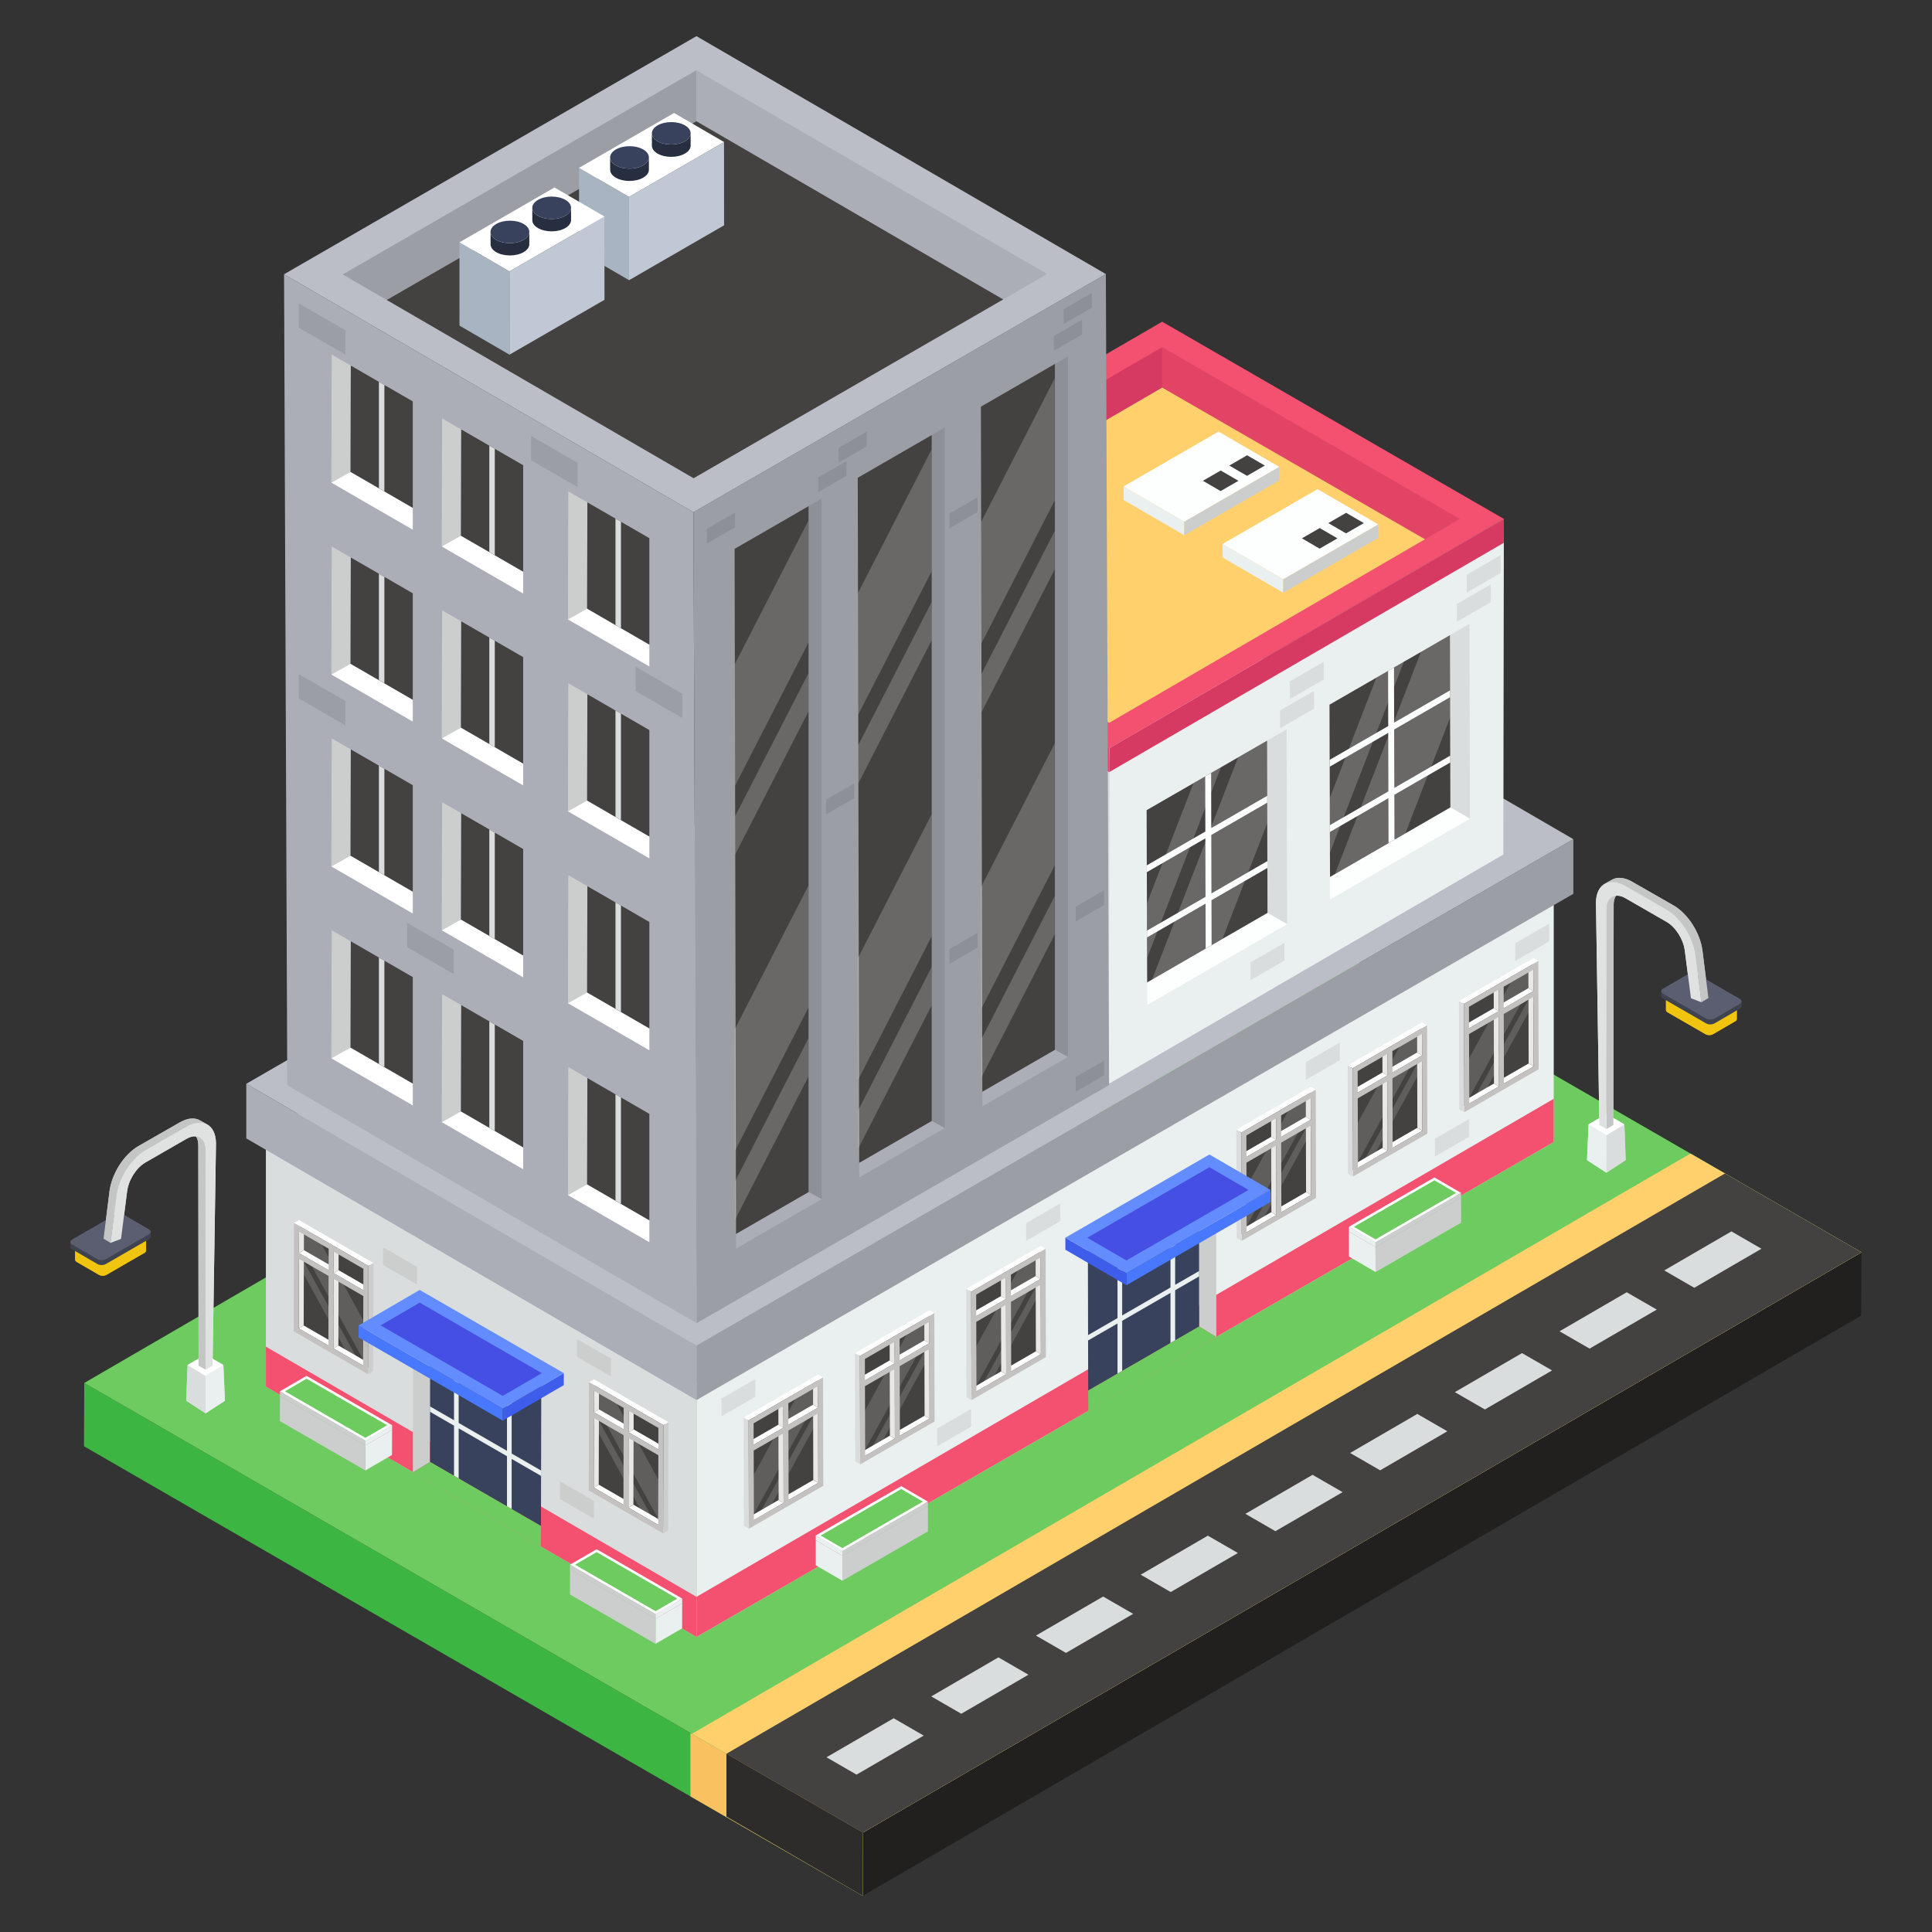 <svg xmlns="http://www.w3.org/2000/svg" id="office-building" viewBox="0 0 135 135"><rect x="0" y="0" width="135" height="135" fill="#333333" stroke="none"/><g><polygon fill="#21201f" points="130.074 87.505 130.055 91.927 60.282 132.474 60.301 128.052"></polygon><polygon fill="#3db542" points="60.301 128.052 60.282 132.474 5.869 101.058 5.887 96.636"></polygon><polygon fill="#f9c15f" points="48.245 121.091 48.245 125.524 60.282 132.474 60.301 128.052"></polygon><polygon fill="#6dcb60" points="130.074 87.505 60.301 128.052 5.887 96.636 75.66 56.089"></polygon><polygon fill="#ffd06c" points="130.074 87.505 60.301 128.052 48.35 121.152 118.123 80.605"></polygon><polygon fill="#434240" points="130.074 87.505 60.301 128.052 50.761 122.544 120.534 81.997"></polygon></g><polygon fill="#2d2c2b" points="60.301 128.051 60.282 132.474 50.76 126.936 50.76 122.543"></polygon><polygon fill="#d9dddd" points="108.451 95.76 103.757 98.488 101.658 97.276 106.352 94.548"></polygon><polygon fill="#d9dddd" points="101.134 100.012 96.44 102.74 94.341 101.528 99.035 98.8"></polygon><polygon fill="#d9dddd" points="115.767 91.509 111.073 94.236 108.974 93.025 113.668 90.297"></polygon><polygon fill="#d9dddd" points="123.083 87.257 118.389 89.985 116.29 88.773 120.984 86.045"></polygon><polygon fill="#d9dddd" points="93.815 104.265 89.121 106.993 87.022 105.781 91.716 103.054"></polygon><polygon fill="#d9dddd" points="86.499 108.517 81.805 111.245 79.706 110.033 84.4 107.305"></polygon><polygon fill="#d9dddd" points="79.18 112.77 74.486 115.498 72.387 114.287 77.081 111.559"></polygon><polygon fill="#d9dddd" points="71.864 117.022 67.17 119.75 65.071 118.538 69.765 115.81"></polygon><polygon fill="#d9dddd" points="64.545 121.276 59.851 124.003 57.752 122.792 62.446 120.064"></polygon><g><polygon fill="#d9dddd" points="48.672 96.53 48.672 114.383 18.702 96.961 18.579 96.889 18.579 79.037"></polygon><polygon fill="#eaefef" points="48.674 96.531 48.674 114.378 108.568 79.798 108.568 61.951"></polygon><polygon fill="#bbbec6" points="18.58 79.042 48.674 96.531 78.991 79.028 48.896 61.539"></polygon><polygon fill="#abaeb7" points="17.209 75.73 17.209 79.547 48.669 97.83 48.669 94.012"></polygon><polygon fill="#9b9ea5" points="48.669 94.012 48.669 97.83 109.939 62.456 109.939 58.638"></polygon><polygon fill="#bbbec6" points="17.209 75.73 48.669 94.012 109.939 58.638 78.479 40.356"></polygon><g><polygon fill="#eaefef" points="105.084 36.261 105.048 59.712 77.477 75.735 77.513 52.283"></polygon><polygon fill="#d63a63" points="105.084 36.261 105.08 37.929 77.477 53.97 77.513 52.283"></polygon><polygon fill="#d9dddd" points="77.513 52.283 77.477 75.735 53.599 61.949 53.635 38.497"></polygon><polygon fill="#e24466" points="77.513 52.283 77.508 53.952 53.63 40.166 53.635 38.497"></polygon><polygon fill="#f3516f" points="105.081 36.258 77.513 52.284 53.638 38.495 81.206 22.479"></polygon><polygon fill="#d63a63" points="56.708 38.491 59.149 39.901 81.21 27.085 81.21 24.257"></polygon><polygon fill="#e24466" points="81.21 24.257 81.21 27.085 99.57 37.682 102.011 36.263"></polygon><g><polygon fill="#ffd06c" points="99.57 37.682 81.21 27.085 59.149 39.901 77.51 50.506"></polygon></g></g><polygon fill="#abaeb7" points="19.848 19.164 20.073 75.833 48.68 92.457 48.455 35.789"></polygon><polygon fill="#9b9ea5" points="48.455 35.789 48.68 92.457 77.498 75.82 77.273 19.151"></polygon><polygon fill="#bbbec6" points="19.848 19.164 48.455 35.789 77.273 19.151 48.666 2.526"></polygon><polygon fill="#9b9ea5" points="48.657 4.909 48.657 8.468 27.022 20.961 23.949 19.177"></polygon><polygon fill="#abaeb7" points="73.172 19.149 70.1 20.923 48.657 8.468 48.657 4.909"></polygon><polygon fill="#434240" points="27.022 20.961 48.657 8.468 70.1 20.923 48.465 33.417"></polygon><polygon fill="#9b9ea5" points="20.88 21.198 20.875 22.896 24.132 24.776 24.136 23.078"></polygon><polygon fill="#9b9ea5" points="37.108 30.46 37.103 32.158 40.359 34.038 40.364 32.34"></polygon><polygon fill="#9b9ea5" points="44.421 46.59 44.416 48.288 47.673 50.168 47.677 48.47"></polygon><polygon fill="#9b9ea5" points="20.88 47.106 20.875 48.804 24.132 50.684 24.136 48.986"></polygon><polygon fill="#9b9ea5" points="28.448 64.482 28.444 66.18 31.7 68.06 31.705 66.362"></polygon><polygon fill="#8d9096" points="57.411 34.842 56.5 35.368 56.5 83.296 56.5 83.296 57.411 83.792"></polygon><polygon fill="#abaeb7" points="56.5 83.296 51.431 86.222 51.434 87.243 57.411 83.792 57.411 83.792"></polygon><g><polygon fill="#434240" points="56.5 35.368 51.331 38.353 51.431 86.222 56.5 83.296"></polygon></g><g><polygon fill="#8d9096" points="66.017 29.874 65.106 30.4 65.106 78.327 65.106 78.327 66.017 78.823"></polygon><polygon fill="#abaeb7" points="65.106 78.327 60.037 81.254 60.04 82.274 66.017 78.823 66.017 78.823"></polygon><g><polygon fill="#434240" points="65.106 30.4 59.936 33.384 60.037 81.254 65.106 78.327"></polygon></g><g><polygon fill="#8d9096" points="74.622 24.905 73.711 25.431 73.711 73.358 73.711 73.358 74.622 73.854"></polygon><polygon fill="#abaeb7" points="73.711 73.358 68.642 76.285 68.645 77.305 74.622 73.854 74.622 73.854"></polygon><g><polygon fill="#434240" points="73.711 25.431 73.711 73.358 68.642 76.285 68.588 50.629 68.583 47.96 68.579 45.831 68.561 37.334 68.542 28.416"></polygon></g></g></g><g><g opacity=".2"><polygon fill="#fff" points="73.702 37.105 73.702 39.784 68.579 49.775 68.573 47.106"></polygon><polygon fill="#fff" points="73.702 26.436 73.702 34.966 68.569 44.976 68.551 36.48"></polygon></g><g opacity=".2"><polygon fill="#fff" points="73.702 62.61 73.702 65.29 68.579 75.28 68.573 72.611"></polygon><polygon fill="#fff" points="73.702 51.941 73.702 60.472 68.569 70.482 68.551 61.985"></polygon></g></g><g><g opacity=".2"><polygon fill="#fff" points="65.096 42.073 65.096 44.753 59.973 54.743 59.968 52.075"></polygon><polygon fill="#fff" points="65.096 31.405 65.096 39.935 59.964 49.945 59.946 41.449"></polygon></g><g opacity=".2"><polygon fill="#fff" points="65.096 67.579 65.096 70.259 59.973 80.249 59.968 77.58"></polygon><polygon fill="#fff" points="65.096 56.91 65.096 65.441 59.964 75.451 59.946 66.954"></polygon></g></g><g><g opacity=".2"><polygon fill="#fff" points="56.491 47.042 56.491 49.722 51.368 59.712 51.362 57.043"></polygon><polygon fill="#fff" points="56.491 36.373 56.491 44.904 51.358 54.914 51.34 46.417"></polygon></g><g opacity=".2"><polygon fill="#fff" points="56.491 72.548 56.491 75.227 51.368 85.217 51.362 82.549"></polygon><polygon fill="#fff" points="56.491 61.879 56.491 70.409 51.358 80.419 51.34 71.923"></polygon></g></g><g><polygon fill="#cccece" points="41.024 42.528 41.044 35.104 39.709 34.334 39.685 43.283 39.685 43.283 41.024 42.528"></polygon><polygon fill="#fff" points="45.375 45.043 41.024 42.528 39.685 43.283 45.375 46.571"></polygon><polygon fill="#434240" points="45.374 37.605 45.374 45.043 43.39 43.896 43.352 43.874 43.046 43.698 43.008 43.676 41.024 42.529 41.044 35.104 43.008 36.238 43.046 36.26 43.352 36.436 43.39 36.458"></polygon><polygon fill="#d9dddd" points="43.39 36.458 43.39 43.896 43.352 43.874 43.046 43.698 43.008 43.676 43.008 36.238 43.046 36.26 43.352 36.436"></polygon><g><polygon fill="#cccece" points="32.207 37.431 32.227 30.007 30.892 29.236 30.868 38.185 30.868 38.185 32.207 37.431"></polygon><polygon fill="#fff" points="36.558 39.946 32.207 37.431 30.868 38.185 36.558 41.474"></polygon><g><polygon fill="#434240" points="36.557 32.508 36.557 39.946 34.573 38.799 34.535 38.777 34.229 38.601 34.191 38.579 32.207 37.432 32.227 30.006 34.191 31.141 34.229 31.163 34.535 31.339 34.573 31.361"></polygon></g><g><polygon fill="#d9dddd" points="34.573 31.361 34.573 38.799 34.535 38.777 34.229 38.601 34.191 38.579 34.191 31.141 34.229 31.163 34.535 31.339"></polygon></g></g><g><polygon fill="#cccece" points="24.492 32.971 24.512 25.547 23.177 24.776 23.153 33.725 23.153 33.725 24.492 32.971"></polygon><polygon fill="#fff" points="28.843 35.486 24.492 32.971 23.153 33.725 28.843 37.014"></polygon><g><polygon fill="#434240" points="28.843 28.048 28.843 35.486 26.859 34.339 26.82 34.317 26.514 34.141 26.476 34.119 24.492 32.972 24.513 25.546 26.476 26.681 26.514 26.703 26.82 26.879 26.859 26.901"></polygon></g><g><polygon fill="#d9dddd" points="26.859 26.901 26.859 34.339 26.82 34.317 26.514 34.141 26.476 34.119 26.476 26.681 26.514 26.703 26.82 26.879"></polygon></g></g><g><polygon fill="#cccece" points="41.024 55.937 41.044 48.513 39.709 47.743 39.685 56.692 39.685 56.692 41.024 55.937"></polygon><polygon fill="#fff" points="45.375 58.452 41.024 55.937 39.685 56.692 45.375 59.981"></polygon><polygon fill="#434240" points="45.374 51.014 45.374 58.452 43.39 57.305 43.352 57.283 43.046 57.107 43.008 57.085 41.024 55.938 41.044 48.513 43.008 49.647 43.046 49.669 43.352 49.845 43.39 49.867"></polygon><g><polygon fill="#d9dddd" points="43.39 49.867 43.39 57.305 43.352 57.283 43.046 57.107 43.008 57.085 43.008 49.647 43.046 49.669 43.352 49.845"></polygon></g><g><polygon fill="#cccece" points="32.207 50.84 32.227 43.416 30.892 42.646 30.868 51.595 30.868 51.595 32.207 50.84"></polygon><polygon fill="#fff" points="36.558 53.355 32.207 50.84 30.868 51.595 36.558 54.883"></polygon><g><polygon fill="#434240" points="36.557 45.917 36.557 53.355 34.573 52.208 34.535 52.186 34.229 52.01 34.191 51.988 32.207 50.841 32.227 43.415 34.191 44.55 34.229 44.572 34.535 44.748 34.573 44.77"></polygon></g><g><polygon fill="#d9dddd" points="34.573 44.77 34.573 52.208 34.535 52.186 34.229 52.01 34.191 51.988 34.191 44.55 34.229 44.572 34.535 44.748"></polygon></g></g><g><polygon fill="#cccece" points="24.492 46.38 24.512 38.956 23.177 38.185 23.153 47.135 23.153 47.135 24.492 46.38"></polygon><polygon fill="#fff" points="28.843 48.895 24.492 46.38 23.153 47.135 28.843 50.423"></polygon><g><polygon fill="#434240" points="28.843 41.457 28.843 48.895 26.859 47.748 26.82 47.726 26.514 47.55 26.476 47.528 24.492 46.381 24.513 38.955 26.476 40.09 26.514 40.112 26.82 40.288 26.859 40.31"></polygon></g><g><polygon fill="#d9dddd" points="26.859 40.31 26.859 47.748 26.82 47.726 26.514 47.55 26.476 47.528 26.476 40.09 26.514 40.112 26.82 40.288"></polygon></g></g></g><g><polygon fill="#cccece" points="41.024 69.347 41.044 61.922 39.709 61.152 39.685 70.101 39.685 70.101 41.024 69.347"></polygon><polygon fill="#fff" points="45.375 71.861 41.024 69.347 39.685 70.101 45.375 73.39"></polygon><polygon fill="#434240" points="45.374 64.423 45.374 71.861 43.39 70.714 43.352 70.692 43.046 70.516 43.008 70.494 41.024 69.347 41.044 61.922 43.008 63.057 43.046 63.078 43.352 63.254 43.39 63.276"></polygon><g><polygon fill="#d9dddd" points="43.39 63.276 43.39 70.714 43.352 70.692 43.046 70.516 43.008 70.494 43.008 63.057 43.046 63.078 43.352 63.254"></polygon></g><g><polygon fill="#cccece" points="32.207 64.249 32.227 56.825 30.892 56.055 30.868 65.004 30.868 65.004 32.207 64.249"></polygon><polygon fill="#fff" points="36.558 66.764 32.207 64.249 30.868 65.004 36.558 68.292"></polygon><g><polygon fill="#434240" points="36.557 59.326 36.557 66.764 34.573 65.617 34.535 65.595 34.229 65.419 34.191 65.397 32.207 64.25 32.227 56.825 34.191 57.959 34.229 57.981 34.535 58.157 34.573 58.179"></polygon></g><g><polygon fill="#d9dddd" points="34.573 58.179 34.573 65.617 34.535 65.595 34.229 65.419 34.191 65.397 34.191 57.959 34.229 57.981 34.535 58.157"></polygon></g></g><g><polygon fill="#cccece" points="24.492 59.789 24.512 52.365 23.177 51.595 23.153 60.544 23.153 60.544 24.492 59.789"></polygon><polygon fill="#fff" points="28.843 62.304 24.492 59.789 23.153 60.544 28.843 63.832"></polygon><g><polygon fill="#434240" points="28.843 54.866 28.843 62.304 26.859 61.157 26.82 61.135 26.514 60.959 26.476 60.937 24.492 59.79 24.513 52.365 26.476 53.499 26.514 53.521 26.82 53.697 26.859 53.719"></polygon></g><g><polygon fill="#d9dddd" points="26.859 53.719 26.859 61.157 26.82 61.135 26.514 60.959 26.476 60.937 26.476 53.499 26.514 53.521 26.82 53.697"></polygon></g></g></g><g><polygon fill="#cccece" points="41.024 82.756 41.044 75.332 39.709 74.561 39.685 83.51 39.685 83.51 41.024 82.756"></polygon><polygon fill="#fff" points="45.375 85.27 41.024 82.756 39.685 83.51 45.375 86.799"></polygon><polygon fill="#434240" points="45.374 77.832 45.374 85.27 43.39 84.123 43.352 84.101 43.046 83.925 43.008 83.903 41.024 82.756 41.044 75.331 43.008 76.466 43.046 76.487 43.352 76.664 43.39 76.685"></polygon><g><polygon fill="#d9dddd" points="43.39 76.685 43.39 84.123 43.352 84.101 43.046 83.925 43.008 83.903 43.008 76.466 43.046 76.487 43.352 76.664"></polygon></g><g><polygon fill="#cccece" points="32.207 77.658 32.227 70.234 30.892 69.464 30.868 78.413 30.868 78.413 32.207 77.658"></polygon><polygon fill="#fff" points="36.558 80.173 32.207 77.658 30.868 78.413 36.558 81.702"></polygon><g><polygon fill="#434240" points="36.557 72.735 36.557 80.173 34.573 79.026 34.535 79.004 34.229 78.828 34.191 78.806 32.207 77.659 32.227 70.234 34.191 71.368 34.229 71.39 34.535 71.566 34.573 71.588"></polygon></g><g><polygon fill="#d9dddd" points="34.573 71.588 34.573 79.026 34.535 79.004 34.229 78.828 34.191 78.806 34.191 71.368 34.229 71.39 34.535 71.566"></polygon></g></g><g><polygon fill="#cccece" points="24.492 73.198 24.512 65.774 23.177 65.004 23.153 73.953 23.153 73.953 24.492 73.198"></polygon><polygon fill="#fff" points="28.843 75.713 24.492 73.198 23.153 73.953 28.843 77.242"></polygon><g><polygon fill="#434240" points="28.843 68.275 28.843 75.713 26.859 74.566 26.82 74.544 26.514 74.368 26.476 74.346 24.492 73.199 24.513 65.774 26.476 66.908 26.514 66.93 26.82 67.106 26.859 67.128"></polygon></g><g><polygon fill="#d9dddd" points="26.859 67.128 26.859 74.566 26.82 74.544 26.514 74.368 26.476 74.346 26.476 66.908 26.514 66.93 26.82 67.106"></polygon></g></g></g></g><g><g><polygon fill="#eaefef" points="85.431 38.008 85.434 38.958 89.672 41.421 89.669 40.471"></polygon><polygon fill="#cccece" points="89.669 40.471 89.672 41.421 96.306 37.59 96.303 36.641"></polygon><polygon fill="#fdfefe" points="85.431 38.008 89.669 40.471 96.303 36.641 92.065 34.178"></polygon></g><polygon fill="#434240" points="92.817 36.552 94.055 37.271 95.3 36.552 94.062 35.833"></polygon><polygon fill="#434240" points="90.971 37.617 92.21 38.337 93.455 37.618 92.216 36.898"></polygon><g><g><polygon fill="#eaefef" points="78.512 33.987 78.515 34.937 82.753 37.4 82.75 36.45"></polygon><polygon fill="#cccece" points="82.75 36.45 82.753 37.4 89.387 33.57 89.385 32.62"></polygon><polygon fill="#fdfefe" points="78.512 33.987 82.75 36.45 89.385 32.62 85.146 30.157"></polygon></g><polygon fill="#434240" points="85.898 32.531 87.136 33.25 88.381 32.532 87.143 31.812"></polygon><polygon fill="#434240" points="84.052 33.596 85.291 34.316 86.536 33.597 85.298 32.877"></polygon></g></g><g><polygon fill="#f3516f" points="48.672 111.582 48.672 114.383 18.579 96.889 18.579 94.099"></polygon></g><g><polygon fill="#f3516f" points="48.674 111.577 48.674 114.378 108.568 79.798 108.568 76.78"></polygon></g><g><polygon fill="#434240" points="107.324 74.558 103.497 76.768 102.769 77.186 102.473 77.361 102.338 77.28 102.149 77.172 102.149 74.868 102.136 70.111 105.99 67.874 106.987 67.295 107.311 67.483 107.311 69.828"></polygon><g opacity=".15"><polygon fill="#fff" points="107.311 68.925 107.311 69.828 103.497 76.768 102.769 77.186"></polygon><polygon fill="#fff" points="107.311 67.483 107.311 68.238 102.338 77.28 102.149 77.172 102.149 74.868 105.99 67.874 106.987 67.295"></polygon></g><g><polygon fill="#fff" points="107.164 74.512 106.816 74.31 104.743 75.508 105.09 75.71"></polygon><polygon fill="#e9e8e6" points="107.15 69.656 106.803 69.454 106.816 74.31 107.164 74.512"></polygon><polygon fill="#fff" points="104.741 75.912 104.393 75.71 102.316 76.909 102.664 77.111"></polygon><polygon fill="#e9e8e6" points="107.145 67.751 106.797 67.549 106.801 69.048 107.149 69.25"></polygon><polygon fill="#e9e8e6" points="104.727 71.055 104.379 70.853 104.393 75.71 104.741 75.912"></polygon><polygon fill="#fff" points="107.149 69.25 106.801 69.048 104.728 70.245 105.075 70.448"></polygon><polygon fill="#e9e8e6" points="104.721 69.15 104.373 68.948 104.378 70.447 104.726 70.65"></polygon><polygon fill="#fff" points="104.726 70.65 104.378 70.447 102.301 71.647 102.649 71.849"></polygon><polygon fill="#fff" points="107.494 67.147 107.146 66.945 101.946 69.947 102.293 70.149"></polygon><path fill="#c4c2c0" d="M107.515,74.716l-5.2,3.002l-0.021-7.569l5.2-3.002             L107.515,74.716z M102.664,77.111l2.077-1.199l-0.014-4.857l-2.077,1.199             L102.664,77.111 M105.09,75.71l2.074-1.197l-0.014-4.857l-2.074,1.197             L105.09,75.71 M102.649,71.849l2.077-1.199l-0.004-1.499l-2.077,1.199             L102.649,71.849 M105.075,70.448l2.074-1.197l-0.004-1.499l-2.074,1.197             L105.075,70.448"></path><polygon fill="#d9dddd" points="102.293 70.149 101.946 69.947 101.967 77.516 102.315 77.718"></polygon></g><g><polygon fill="#434240" points="99.547 79.053 95.72 81.263 94.993 81.681 94.696 81.856 94.561 81.775 94.373 81.667 94.373 79.363 94.359 74.606 98.213 72.369 99.211 71.789 99.534 71.978 99.534 74.323"></polygon><g opacity=".15"><polygon fill="#fff" points="99.534 73.42 99.534 74.323 95.72 81.263 94.993 81.681"></polygon><polygon fill="#fff" points="99.534 71.978 99.534 72.733 94.561 81.775 94.373 81.667 94.373 79.363 98.213 72.369 99.211 71.789"></polygon></g><g><polygon fill="#fff" points="99.388 79.007 99.04 78.805 96.966 80.003 97.314 80.205"></polygon><polygon fill="#e9e8e6" points="99.374 74.151 99.026 73.949 99.04 78.805 99.388 79.007"></polygon><polygon fill="#fff" points="96.964 80.407 96.616 80.204 94.539 81.404 94.887 81.606"></polygon><polygon fill="#e9e8e6" points="99.368 72.246 99.021 72.044 99.025 73.543 99.373 73.745"></polygon><polygon fill="#e9e8e6" points="96.95 75.55 96.602 75.348 96.616 80.204 96.964 80.407"></polygon><polygon fill="#fff" points="99.373 73.745 99.025 73.543 96.951 74.74 97.299 74.943"></polygon><polygon fill="#e9e8e6" points="96.945 73.645 96.597 73.443 96.601 74.942 96.949 75.145"></polygon><polygon fill="#fff" points="96.949 75.145 96.601 74.942 94.524 76.142 94.872 76.344"></polygon><polygon fill="#fff" points="99.717 71.642 99.369 71.44 94.169 74.442 94.517 74.644"></polygon><path fill="#c4c2c0" d="M99.739,79.211l-5.2,3.002l-0.021-7.569l5.2-3.002             L99.739,79.211z M94.887,81.606l2.077-1.199l-0.014-4.857l-2.077,1.199             L94.887,81.606 M97.314,80.205l2.074-1.197l-0.014-4.857l-2.074,1.197             L97.314,80.205 M94.872,76.344l2.077-1.199l-0.004-1.499l-2.077,1.199             L94.872,76.344 M97.299,74.943l2.074-1.197l-0.004-1.499l-2.074,1.197             L97.299,74.943"></path><polygon fill="#d9dddd" points="94.517 74.644 94.169 74.442 94.19 82.011 94.538 82.213"></polygon></g></g><g><polygon fill="#434240" points="91.771 83.548 87.944 85.758 87.216 86.175 86.92 86.351 86.785 86.27 86.596 86.162 86.596 83.858 86.583 79.101 90.437 76.864 91.434 76.284 91.757 76.473 91.757 78.818"></polygon><g opacity=".15"><polygon fill="#fff" points="91.757 77.915 91.757 78.818 87.944 85.758 87.216 86.175"></polygon><polygon fill="#fff" points="91.757 76.473 91.757 77.228 86.785 86.27 86.596 86.162 86.596 83.858 90.437 76.864 91.434 76.284"></polygon></g><g><polygon fill="#fff" points="91.611 83.502 91.263 83.3 89.189 84.497 89.537 84.7"></polygon><polygon fill="#e9e8e6" points="91.597 78.646 91.249 78.444 91.263 83.3 91.611 83.502"></polygon><polygon fill="#fff" points="89.187 84.902 88.839 84.699 86.762 85.899 87.11 86.101"></polygon><polygon fill="#e9e8e6" points="91.592 76.741 91.244 76.539 91.248 78.038 91.596 78.24"></polygon><polygon fill="#e9e8e6" points="89.174 80.045 88.826 79.843 88.839 84.699 89.187 84.902"></polygon><polygon fill="#fff" points="91.596 78.24 91.248 78.038 89.174 79.235 89.522 79.437"></polygon><polygon fill="#e9e8e6" points="89.168 78.14 88.82 77.938 88.825 79.437 89.172 79.639"></polygon><polygon fill="#fff" points="89.172 79.639 88.825 79.437 86.748 80.636 87.095 80.839"></polygon><polygon fill="#fff" points="91.941 76.137 91.593 75.935 86.392 78.937 86.74 79.139"></polygon><path fill="#c4c2c0" d="M91.962,83.706l-5.2,3.002l-0.021-7.569l5.2-3.002             L91.962,83.706z M87.11,86.101l2.077-1.199l-0.014-4.857l-2.077,1.199             L87.11,86.101 M89.537,84.7l2.074-1.197l-0.014-4.857l-2.074,1.197             L89.537,84.7 M87.095,80.839l2.077-1.199l-0.004-1.499l-2.077,1.199             L87.095,80.839 M89.522,79.437l2.074-1.197L91.592,76.741l-2.074,1.197             L89.522,79.437"></path><polygon fill="#d9dddd" points="86.74 79.139 86.392 78.937 86.414 86.506 86.762 86.708"></polygon></g></g></g><g><polygon fill="#434240" points="72.891 94.672 69.064 96.882 68.337 97.3 68.04 97.475 67.905 97.394 67.717 97.287 67.717 94.982 67.703 90.225 71.557 87.988 72.555 87.409 72.878 87.598 72.878 89.942"></polygon><g opacity=".15"><polygon fill="#fff" points="72.878 89.039 72.878 89.942 69.064 96.882 68.337 97.3"></polygon><polygon fill="#fff" points="72.878 87.598 72.878 88.352 67.905 97.394 67.717 97.287 67.717 94.982 71.557 87.988 72.555 87.409"></polygon></g><g><polygon fill="#fff" points="72.732 94.627 72.384 94.425 70.31 95.622 70.658 95.824"></polygon><polygon fill="#e9e8e6" points="72.718 89.77 72.37 89.568 72.384 94.425 72.732 94.627"></polygon><polygon fill="#fff" points="70.308 96.026 69.96 95.824 67.883 97.023 68.231 97.225"></polygon><polygon fill="#e9e8e6" points="72.712 87.865 72.364 87.663 72.369 89.163 72.717 89.365"></polygon><polygon fill="#e9e8e6" points="70.294 91.17 69.946 90.967 69.96 95.824 70.308 96.026"></polygon><polygon fill="#fff" points="72.717 89.365 72.369 89.163 70.295 90.36 70.643 90.562"></polygon><polygon fill="#e9e8e6" points="70.289 89.265 69.941 89.063 69.945 90.562 70.293 90.764"></polygon><polygon fill="#fff" points="70.293 90.764 69.945 90.562 67.868 91.761 68.216 91.963"></polygon><polygon fill="#fff" points="73.061 87.261 72.713 87.059 67.513 90.062 67.861 90.264"></polygon><path fill="#c4c2c0" d="M73.083,94.83l-5.2,3.002l-0.021-7.569l5.2-3.002             L73.083,94.83z M68.231,97.225l2.077-1.199l-0.014-4.857l-2.077,1.199             L68.231,97.225 M70.658,95.824l2.074-1.197L72.718,89.77l-2.074,1.197             L70.658,95.824 M68.216,91.963l2.077-1.199l-0.004-1.499l-2.077,1.199             L68.216,91.963 M70.643,90.562l2.074-1.197l-0.004-1.499l-2.074,1.197             L70.643,90.562"></path><polygon fill="#d9dddd" points="67.861 90.264 67.513 90.062 67.534 97.631 67.882 97.833"></polygon></g><g><polygon fill="#434240" points="65.115 99.167 61.288 101.377 60.56 101.795 60.264 101.97 60.129 101.889 59.94 101.781 59.94 99.477 59.927 94.72 63.781 92.483 64.778 91.904 65.101 92.092 65.101 94.437"></polygon><g opacity=".15"><polygon fill="#fff" points="65.101 93.534 65.101 94.437 61.288 101.377 60.56 101.795"></polygon><polygon fill="#fff" points="65.101 92.092 65.101 92.847 60.129 101.889 59.94 101.781 59.94 99.477 63.781 92.483 64.778 91.904"></polygon></g><g><polygon fill="#fff" points="64.955 99.122 64.607 98.92 62.533 100.117 62.881 100.319"></polygon><polygon fill="#e9e8e6" points="64.941 94.265 64.593 94.063 64.607 98.92 64.955 99.122"></polygon><polygon fill="#fff" points="62.531 100.521 62.183 100.319 60.106 101.518 60.454 101.72"></polygon><polygon fill="#e9e8e6" points="64.936 92.36 64.588 92.158 64.592 93.657 64.94 93.86"></polygon><polygon fill="#e9e8e6" points="62.518 95.665 62.17 95.462 62.183 100.319 62.531 100.521"></polygon><polygon fill="#fff" points="64.94 93.86 64.592 93.657 62.518 94.855 62.866 95.057"></polygon><polygon fill="#e9e8e6" points="62.512 93.76 62.164 93.557 62.168 95.057 62.516 95.259"></polygon><polygon fill="#fff" points="62.516 95.259 62.168 95.057 60.091 96.256 60.439 96.458"></polygon><polygon fill="#fff" points="65.284 91.756 64.937 91.554 59.736 94.557 60.084 94.759"></polygon><path fill="#c4c2c0" d="M65.306,99.325l-5.2,3.002l-0.021-7.569l5.2-3.002             L65.306,99.325z M60.454,101.72l2.077-1.199l-0.014-4.857l-2.077,1.199             L60.454,101.72 M62.881,100.319l2.074-1.197l-0.014-4.857l-2.074,1.197             L62.881,100.319 M60.439,96.458l2.077-1.199l-0.004-1.499l-2.077,1.199             L60.439,96.458 M62.866,95.057l2.074-1.197l-0.004-1.499l-2.074,1.197             L62.866,95.057"></path><polygon fill="#d9dddd" points="60.084 94.759 59.736 94.557 59.758 102.126 60.106 102.328"></polygon></g></g><g><polygon fill="#434240" points="57.338 103.662 53.511 105.872 52.783 106.29 52.487 106.465 52.352 106.384 52.164 106.276 52.164 103.972 52.15 99.215 56.004 96.978 57.001 96.399 57.325 96.587 57.325 98.932"></polygon><g opacity=".15"><polygon fill="#fff" points="57.325 98.029 57.325 98.932 53.511 105.872 52.783 106.29"></polygon><polygon fill="#fff" points="57.325 96.587 57.325 97.342 52.352 106.384 52.164 106.276 52.164 103.972 56.004 96.978 57.001 96.399"></polygon></g><g><polygon fill="#fff" points="57.178 103.617 56.83 103.415 54.757 104.612 55.105 104.814"></polygon><polygon fill="#e9e8e6" points="57.165 98.76 56.817 98.558 56.83 103.415 57.178 103.617"></polygon><polygon fill="#fff" points="54.755 105.016 54.407 104.814 52.33 106.013 52.678 106.215"></polygon><polygon fill="#e9e8e6" points="57.159 96.855 56.811 96.653 56.816 98.152 57.163 98.355"></polygon><polygon fill="#e9e8e6" points="54.741 100.159 54.393 99.957 54.407 104.814 54.755 105.016"></polygon><polygon fill="#fff" points="57.163 98.355 56.816 98.152 54.742 99.35 55.09 99.552"></polygon><polygon fill="#e9e8e6" points="54.736 98.255 54.388 98.052 54.392 99.552 54.74 99.754"></polygon><polygon fill="#fff" points="54.74 99.754 54.392 99.552 52.315 100.751 52.663 100.953"></polygon><polygon fill="#fff" points="57.508 96.251 57.16 96.049 51.96 99.052 52.308 99.254"></polygon><path fill="#c4c2c0" d="M57.529,103.82l-5.2,3.002l-0.021-7.569l5.2-3.002             L57.529,103.82z M52.678,106.215l2.077-1.199l-0.014-4.857l-2.077,1.199             L52.678,106.215 M55.105,104.814l2.074-1.197L57.165,98.76l-2.074,1.197             L55.105,104.814 M52.663,100.953l2.077-1.199l-0.004-1.499l-2.077,1.199             L52.663,100.953 M55.09,99.552l2.074-1.197l-0.004-1.499l-2.074,1.197             L55.09,99.552"></path><polygon fill="#d9dddd" points="52.308 99.254 51.96 99.052 51.981 106.621 52.329 106.823"></polygon></g></g></g><g><polygon fill="#cccece" points="84.988 81.221 84.988 93.415 83.792 92.691 83.792 81.918"></polygon><polygon fill="#38425d" points="83.789 81.92 83.789 92.693 82.115 93.659 81.788 93.847 78.413 95.796 78.086 95.985 76.038 97.167 76.023 89.726 76.022 89.351 76.015 86.408 78.086 85.212 78.413 85.023 81.788 83.075 82.115 82.887"></polygon><polygon fill="#eaefef" points="83.789 88.812 83.789 89.189 82.115 90.156 82.115 93.659 81.788 93.847 81.788 90.343 78.413 92.292 78.413 95.796 78.086 95.985 78.086 92.481 76.023 93.672 76.022 93.296 78.086 92.104 78.086 85.212 78.413 85.023 78.413 91.916 81.788 89.966 81.788 83.075 82.115 82.887 82.115 89.778"></polygon><g><polygon fill="#3e5dea" points="74.441 86.486 74.445 87.325 78.711 89.805 78.708 88.965"></polygon><polygon fill="#4878fe" points="78.708 88.965 78.711 89.805 88.781 83.991 88.778 83.151"></polygon><polygon fill="#638dff" points="74.441 86.486 78.708 88.965 88.778 83.151 84.511 80.672"></polygon><polygon fill="#454fe4" points="75.976 86.488 84.51 81.561 87.243 83.149 78.709 88.076"></polygon></g><g><polygon fill="#6dcb60" points="84.984 93.415 76.048 98.6 76.035 97.169 83.787 92.691"></polygon></g></g><g><polygon fill="#434240" points="41.328 103.99 45.155 106.2 45.883 106.617 46.179 106.793 46.314 106.712 46.503 106.604 46.503 104.3 46.516 99.543 42.662 97.306 41.665 96.726 41.342 96.915 41.342 99.26"></polygon><g opacity=".15"><polygon fill="#fff" points="41.342 98.357 41.342 99.26 45.155 106.2 45.883 106.617"></polygon><polygon fill="#fff" points="41.342 96.915 41.342 97.67 46.314 106.712 46.503 106.604 46.503 104.3 42.662 97.306 41.665 96.726"></polygon></g><g><polygon fill="#fff" points="41.488 103.944 41.836 103.742 43.91 104.939 43.562 105.142"></polygon><polygon fill="#e9e8e6" points="41.502 99.088 41.85 98.885 41.836 103.742 41.488 103.944"></polygon><polygon fill="#fff" points="43.912 105.343 44.259 105.141 46.336 106.34 45.989 106.543"></polygon><polygon fill="#e9e8e6" points="41.507 97.183 41.855 96.981 41.851 98.48 41.503 98.682"></polygon><polygon fill="#e9e8e6" points="43.925 100.487 44.273 100.285 44.259 105.141 43.912 105.343"></polygon><polygon fill="#fff" points="41.503 98.682 41.851 98.48 43.925 99.677 43.577 99.879"></polygon><polygon fill="#e9e8e6" points="43.931 98.582 44.279 98.38 44.274 99.879 43.926 100.081"></polygon><polygon fill="#fff" points="43.926 100.081 44.274 99.879 46.351 101.078 46.003 101.28"></polygon><polygon fill="#fff" points="41.158 96.579 41.506 96.377 46.707 99.379 46.359 99.581"></polygon><path fill="#c4c2c0" d="M41.158,96.579l5.2,3.002l-0.021,7.569l-5.2-3.002           L41.158,96.579z M45.989,106.543l0.014-4.857l-2.077-1.199l-0.014,4.857           L45.989,106.543 M43.562,105.142l0.014-4.857l-2.074-1.197l-0.014,4.857           L43.562,105.142 M46.003,101.28l0.004-1.499l-2.077-1.199l-0.004,1.499           L46.003,101.28 M43.577,99.879l0.004-1.499l-2.074-1.197l-0.004,1.499           L43.577,99.879"></path><polygon fill="#cccece" points="46.359 99.581 46.707 99.379 46.685 106.948 46.337 107.15"></polygon></g></g><g><polygon fill="#434240" points="20.712 92.865 24.539 95.075 25.267 95.493 25.564 95.668 25.698 95.588 25.887 95.48 25.887 93.175 25.9 88.419 22.046 86.182 21.049 85.602 20.726 85.791 20.726 88.136"></polygon><g opacity=".15"><polygon fill="#fff" points="20.726 87.233 20.726 88.136 24.539 95.075 25.267 95.493"></polygon><polygon fill="#fff" points="20.726 85.791 20.726 86.545 25.698 95.588 25.887 95.48 25.887 93.175 22.046 86.182 21.049 85.602"></polygon></g><g><polygon fill="#fff" points="20.872 92.82 21.22 92.618 23.294 93.815 22.946 94.017"></polygon><polygon fill="#e9e8e6" points="20.886 87.963 21.234 87.761 21.22 92.618 20.872 92.82"></polygon><polygon fill="#fff" points="23.296 94.219 23.644 94.017 25.721 95.216 25.373 95.418"></polygon><polygon fill="#e9e8e6" points="20.891 86.059 21.239 85.856 21.235 87.356 20.887 87.558"></polygon><polygon fill="#e9e8e6" points="23.31 89.363 23.657 89.161 23.644 94.017 23.296 94.219"></polygon><polygon fill="#fff" points="20.887 87.558 21.235 87.356 23.309 88.553 22.961 88.755"></polygon><polygon fill="#e9e8e6" points="23.315 87.458 23.663 87.256 23.659 88.755 23.311 88.957"></polygon><polygon fill="#fff" points="23.311 88.957 23.659 88.755 25.736 89.954 25.388 90.156"></polygon><polygon fill="#fff" points="20.543 85.455 20.891 85.252 26.091 88.255 25.743 88.457"></polygon><path fill="#c4c2c0" d="M20.543,85.455l5.2,3.002l-0.021,7.569l-5.2-3.002           L20.543,85.455z M25.373,95.418l0.014-4.857l-2.077-1.199l-0.014,4.857           L25.373,95.418 M22.946,94.017l0.014-4.857l-2.074-1.197l-0.014,4.857           L22.946,94.017 M25.388,90.156l0.004-1.499l-2.077-1.199l-0.004,1.499           L25.388,90.156 M22.961,88.755l0.004-1.499l-2.074-1.197l-0.004,1.499           L22.961,88.755"></path><polygon fill="#cccece" points="25.743 88.457 26.091 88.255 26.069 95.824 25.721 96.026"></polygon></g></g><g><polygon fill="#cccece" points="28.85 90.683 28.85 102.877 30.047 102.154 30.047 91.38"></polygon><polygon fill="#38425d" points="30.05 91.383 30.05 102.155 31.724 103.122 32.05 103.31 35.426 105.258 35.753 105.448 37.801 106.63 37.815 99.189 37.817 98.814 37.824 95.871 35.753 94.675 35.426 94.486 32.05 92.537 31.724 92.35"></polygon><polygon fill="#eaefef" points="30.05 98.274 30.05 98.652 31.724 99.618 31.724 103.122 32.05 103.31 32.05 99.806 35.426 101.755 35.426 105.258 35.753 105.448 35.753 101.944 37.815 103.135 37.817 102.759 35.753 101.567 35.753 94.675 35.426 94.486 35.426 101.379 32.05 99.429 32.05 92.537 31.724 92.35 31.724 99.241"></polygon><g><polygon fill="#3e5dea" points="39.398 95.949 39.394 96.788 35.128 99.267 35.131 98.428"></polygon><polygon fill="#4878fe" points="35.131 98.428 35.128 99.267 25.057 93.453 25.061 92.614"></polygon><polygon fill="#638dff" points="39.398 95.949 35.131 98.428 25.061 92.614 29.327 90.135"></polygon><polygon fill="#454fe4" points="37.863 95.951 29.329 91.023 26.596 92.612 35.13 97.539"></polygon></g><g><polygon fill="#6dcb60" points="28.855 102.877 37.791 108.063 37.804 106.632 30.051 102.154"></polygon></g></g><g><polygon fill="#d9dddd" points="89.901 50.966 88.536 51.754 88.57 63.787 88.57 63.787 89.94 64.578"></polygon><polygon fill="#fdfefe" points="88.57 63.787 80.157 68.645 80.162 70.225 89.94 64.578 89.94 64.578"></polygon><polygon fill="#434240" points="88.568 63.788 85.422 65.605 84.66 66.043 84.249 66.282 80.503 68.447 80.159 68.646 80.152 66.95 80.149 65.504 80.146 65.028 80.142 63.127 80.136 60.942 80.132 60.467 80.122 56.61 83.393 54.725 84.215 54.25 84.626 54.01 85.318 53.612 86.511 52.925 88.537 51.755 88.548 55.608 88.548 56.087 88.551 57.517 88.558 60.17 88.561 60.649"></polygon><g opacity=".2"><polygon fill="#fdfefe" points="85.318 53.612 80.152 66.95 80.149 65.504 80.146 65.028 80.142 63.127 83.393 54.725 84.215 54.25 84.626 54.01"></polygon><polygon fill="#fdfefe" points="88.551 57.517 85.422 65.605 84.66 66.043 84.249 66.282 80.503 68.447 86.511 52.925 88.537 51.755 88.548 55.608 88.548 56.087"></polygon></g><g><polygon fill="#fdfefe" points="84.653 62.905 84.661 66.044 84.248 66.284 84.239 63.142 80.149 65.504 80.147 65.027 84.237 62.668 84.237 62.665 84.226 58.581 80.136 60.943 80.133 60.466 84.226 58.104 84.215 54.249 84.628 54.011 84.639 57.864 88.547 55.61 88.547 56.087 84.639 58.344 84.65 62.428 88.558 60.171 88.561 60.648"></polygon></g><g><polygon fill="#d9dddd" points="102.679 43.596 101.314 44.384 101.348 56.417 101.348 56.417 102.718 57.208"></polygon><polygon fill="#fdfefe" points="101.348 56.417 92.935 61.275 92.94 62.855 102.718 57.208 102.718 57.208"></polygon><polygon fill="#434240" points="101.346 56.418 98.2 58.235 97.438 58.673 97.027 58.912 93.281 61.077 92.937 61.276 92.93 59.58 92.927 58.134 92.924 57.658 92.92 55.757 92.914 53.572 92.91 53.097 92.9 49.24 96.17 47.355 96.993 46.879 97.404 46.64 98.096 46.242 99.289 45.555 101.315 44.385 101.326 48.238 101.326 48.717 101.329 50.146 101.336 52.8 101.339 53.279"></polygon><g opacity=".2"><polygon fill="#fdfefe" points="98.096 46.242 92.93 59.58 92.927 58.134 92.924 57.658 92.92 55.757 96.17 47.355 96.993 46.879 97.404 46.64"></polygon><polygon fill="#fdfefe" points="101.329 50.146 98.2 58.235 97.438 58.673 97.027 58.912 93.281 61.077 99.289 45.555 101.315 44.385 101.326 48.238 101.326 48.717"></polygon></g><g><polygon fill="#fdfefe" points="97.431 55.535 97.439 58.674 97.026 58.914 97.017 55.772 92.927 58.134 92.925 57.657 97.015 55.298 97.015 55.295 97.004 51.211 92.914 53.573 92.911 53.096 97.004 50.734 96.993 46.878 97.406 46.641 97.417 50.494 101.325 48.24 101.325 48.717 97.417 50.974 97.428 55.058 101.336 52.801 101.339 53.278"></polygon></g></g></g><g><polygon fill="#a8b4c2" points="40.461 11.732 40.463 17.548 43.956 19.578 43.953 13.761"></polygon><polygon fill="#c0c8d5" points="43.953 13.761 43.956 19.578 50.595 15.745 50.592 9.928"></polygon><polygon fill="#fff" points="40.461 11.728 43.953 13.757 50.592 9.924 47.1 7.895"></polygon><g><g><path fill="#262e3f" d="M45.55,9.319l0.002,0.861           c0.001,0.199,0.132,0.398,0.393,0.55           c0.528,0.307,1.384,0.307,1.914,0.001           c0.267-0.154,0.401-0.357,0.4-0.559L48.258,9.311           c0.001,0.202-0.133,0.404-0.4,0.559           c-0.53,0.306-1.387,0.306-1.914-0.001           C45.682,9.717,45.551,9.518,45.55,9.319z"></path><path fill="#38425d" d="M45.95,8.761c-0.53,0.306-0.533,0.802-0.006,1.108           c0.528,0.307,1.384,0.307,1.914,0.001           c0.531-0.307,0.534-0.803,0.006-1.109           C47.338,8.455,46.481,8.455,45.95,8.761z"></path></g><g><path fill="#262e3f" d="M42.633,11.004l0.002,0.861           c0.001,0.199,0.131,0.398,0.393,0.55           c0.528,0.307,1.385,0.306,1.915,0           c0.267-0.154,0.401-0.357,0.4-0.559l-0.002-0.861           c0.001,0.202-0.133,0.404-0.4,0.559           c-0.53,0.306-1.388,0.307-1.915-0           C42.764,11.402,42.633,11.203,42.633,11.004z"></path><path fill="#38425d" d="M43.033,10.445c-0.53,0.306-0.534,0.803-0.007,1.109           c0.528,0.307,1.385,0.306,1.915,0           c0.531-0.307,0.534-0.803,0.006-1.109           C44.42,10.139,43.564,10.139,43.033,10.445z"></path></g></g><g><polygon fill="#a8b4c2" points="32.105 16.937 32.107 22.754 35.6 24.783 35.597 18.966"></polygon><polygon fill="#c0c8d5" points="35.597 18.966 35.6 24.783 42.239 20.95 42.236 15.133"></polygon><polygon fill="#fff" points="32.105 16.933 35.597 18.962 42.236 15.129 38.744 13.1"></polygon><g><g><path fill="#262e3f" d="M37.194,14.524l0.002,0.861           c0.001,0.199,0.132,0.398,0.393,0.55           c0.528,0.307,1.384,0.307,1.914,0.001           c0.267-0.154,0.401-0.357,0.4-0.559l-0.002-0.861           c0.001,0.202-0.133,0.404-0.4,0.559           c-0.53,0.306-1.387,0.306-1.914-0.001           C37.326,14.923,37.195,14.724,37.194,14.524z"></path><path fill="#38425d" d="M37.594,13.966c-0.53,0.306-0.533,0.802-0.006,1.108           c0.528,0.307,1.384,0.307,1.914,0.001           c0.531-0.307,0.534-0.803,0.006-1.109           C38.981,13.66,38.125,13.66,37.594,13.966z"></path></g><g><path fill="#262e3f" d="M34.277,16.209l0.002,0.861           c0.001,0.199,0.131,0.398,0.393,0.55           c0.528,0.307,1.385,0.306,1.915,0           c0.267-0.154,0.401-0.357,0.4-0.559l-0.002-0.861           c0.001,0.202-0.133,0.404-0.4,0.559           c-0.53,0.306-1.388,0.307-1.915-0           C34.408,16.607,34.277,16.408,34.277,16.209z"></path><path fill="#38425d" d="M34.677,15.65c-0.53,0.306-0.534,0.803-0.007,1.109           c0.528,0.307,1.385,0.306,1.915,0           c0.531-0.307,0.534-0.803,0.006-1.109           C36.064,15.344,35.208,15.344,34.677,15.65z"></path></g></g></g></g><g><polygon fill="#d9dddd" points="104.857 38.796 104.861 40.033 102.487 41.403 102.484 40.166"></polygon><polygon fill="#d9dddd" points="104.178 40.832 104.182 42.07 101.808 43.44 101.805 42.202"></polygon></g><g><polygon fill="#d9dddd" points="92.496 46.242 92.499 47.48 90.126 48.85 90.122 47.613"></polygon><polygon fill="#d9dddd" points="91.817 48.279 91.82 49.516 89.447 50.887 89.443 49.649"></polygon><polygon fill="#d9dddd" points="89.753 65.88 89.756 67.118 87.383 68.488 87.379 67.25"></polygon></g><g><polygon fill="#d9dddd" points="108.251 64.539 108.255 65.777 105.881 67.147 105.878 65.909"></polygon></g><g><polygon fill="#d9dddd" points="102.641 78.201 102.644 79.439 100.271 80.809 100.267 79.571"></polygon></g><g><polygon fill="#d9dddd" points="93.617 72.847 93.621 74.084 91.247 75.455 91.244 74.217"></polygon></g><g><polygon fill="#d9dddd" points="74.076 84.096 74.08 85.334 71.706 86.704 71.703 85.466"></polygon></g><g><polygon fill="#d9dddd" points="67.857 98.45 67.861 99.688 65.487 101.058 65.484 99.82"></polygon></g><g><polygon fill="#d9dddd" points="52.78 96.361 52.783 97.598 50.41 98.969 50.406 97.731"></polygon></g><g><polygon fill="#8d9096" points="77.137 74.118 77.14 75.146 75.168 76.285 75.165 75.257"></polygon></g><g><polygon fill="#8d9096" points="77.137 62.215 77.14 63.244 75.168 64.382 75.165 63.354"></polygon></g><g><polygon fill="#8d9096" points="59.69 54.743 59.693 55.772 57.72 56.91 57.718 55.882"></polygon></g><g><polygon fill="#8d9096" points="68.309 65.187 68.312 66.216 66.339 67.355 66.337 66.326"></polygon></g><g><polygon fill="#8d9096" points="68.309 34.749 68.312 35.778 66.339 36.917 66.337 35.888"></polygon></g><g><polygon fill="#8d9096" points="76.296 20.465 76.299 21.494 74.327 22.632 74.324 21.604"></polygon></g><g><polygon fill="#8d9096" points="75.607 22.343 75.61 23.371 73.638 24.51 73.635 23.482"></polygon></g><g><polygon fill="#8d9096" points="60.57 30.157 60.572 31.185 58.6 32.324 58.597 31.296"></polygon></g><g><polygon fill="#8d9096" points="59.146 32.22 59.149 33.248 57.176 34.387 57.173 33.359"></polygon></g><g><polygon fill="#8d9096" points="51.36 35.815 51.362 36.843 49.39 37.982 49.387 36.953"></polygon></g></g><g><g><polygon fill="#d9dddd" points="13.106 95.382 13.014 97.878 14.362 98.759 14.354 96.137"></polygon><polygon fill="#eaefef" points="14.354 96.137 14.362 98.759 15.716 97.879 15.608 95.383"></polygon><polygon fill="#fff" points="13.106 95.382 14.354 96.137 15.608 95.383 14.36 94.658"></polygon></g><path fill="#f1c40f" d="M5.249,87.14l0.004,0.885c0,0.056,0.033,0.111,0.108,0.152        l1.552,0.902c0.149,0.085,0.379,0.085,0.524,0l2.651-1.53        c0.074-0.045,0.111-0.1,0.111-0.156V86.512        c0,0.056-0.037,0.111-0.111,0.152l-2.651,1.533        c-0.145,0.082-0.379,0.082-0.524,0l-1.552-0.902        C5.286,87.251,5.249,87.196,5.249,87.14z"></path><g><path fill="#3f434f" d="M4.926,86.774l0.004,0.358c0,0.063,0.038,0.126,0.122,0.172          l1.754,1.02c0.168,0.097,0.428,0.097,0.592,0l2.997-1.729          c0.084-0.05,0.126-0.113,0.126-0.176v-0.354c0,0.063-0.042,0.126-0.126,0.172          l-2.997,1.733c-0.164,0.092-0.428,0.092-0.592,0l-1.754-1.02          C4.968,86.9,4.926,86.837,4.926,86.774z"></path><path fill="#5b5e71" d="M5.051,86.617c-0.166,0.096-0.164,0.249,0.001,0.345          l1.754,1.02c0.165,0.096,0.427,0.096,0.593,0l2.996-1.73          c0.166-0.096,0.17-0.249,0.005-0.345l-1.754-1.02          c-0.165-0.096-0.432-0.096-0.598,0L5.051,86.617z"></path></g><g><path fill="#c4c6c6" d="M13.478,79.194c0.086,0.053,0.159,0.119,0.218,0.212           c0.106,0.159,0.159,0.371,0.159,0.629l0.02,15.394l0.49,0.285           L14.345,80.312c0-0.053,0-0.099-0.007-0.146           c-0.007-0.046-0.013-0.093-0.02-0.132           c-0.02-0.106-0.053-0.199-0.099-0.278           c-0.02-0.04-0.046-0.079-0.079-0.119           c-0.046-0.066-0.106-0.112-0.172-0.152l-0.053-0.026L13.478,79.194z"></path><path fill="#c4c6c6" d="M7.236,86.554L7.725,86.848l0.433-3.339           c0.154-1.23,0.992-2.557,2.012-3.13l2.876-1.66           c0.559-0.321,1.076-0.349,1.453-0.14l-0.503-0.279           c-0.363-0.224-0.88-0.196-1.453,0.14l-2.876,1.646           c-1.006,0.587-1.844,1.9-2.012,3.13L7.236,86.554z"></path><path fill="#e0e2e2" d="M7.721,86.839v0.007h0.007l0.728-0.278l0.43-3.348           c0.106-0.781,0.635-1.621,1.277-1.992l2.879-1.656           c0.238-0.139,0.463-0.192,0.655-0.165           c0.079,0.007,0.152,0.026,0.218,0.053           c0.086,0.046,0.165,0.106,0.225,0.179           c0.033,0.04,0.06,0.079,0.079,0.119           c0.046,0.079,0.079,0.172,0.099,0.278           c0.013,0.04,0.02,0.086,0.02,0.132           c0.007,0.046,0.013,0.099,0.013,0.152l0.013,15.394l0.49-0.285           l0.238-15.54c-0.007-0.688-0.265-1.158-0.682-1.35           c-0.06-0.033-0.126-0.053-0.199-0.066           c-0.02-0.007-0.04-0.013-0.06-0.013           c-0.033-0.007-0.066-0.013-0.099-0.007           c-0.099-0.013-0.205-0.007-0.304,0.007           c-0.225,0.033-0.463,0.112-0.708,0.258l-2.879,1.656           c-0.066,0.04-0.126,0.073-0.185,0.119           c-0.06,0.04-0.126,0.086-0.185,0.132           c-0.119,0.093-0.232,0.199-0.344,0.311           c-0.615,0.622-1.092,1.489-1.257,2.343           c-0.02,0.079-0.026,0.152-0.04,0.232L7.721,86.839z"></path></g><g><g><polygon fill="#d9dddd" points="13.106 95.382 13.014 97.878 14.362 98.759 14.354 96.137"></polygon><polygon fill="#eaefef" points="14.354 96.137 14.362 98.759 15.716 97.879 15.608 95.383"></polygon><polygon fill="#fff" points="13.106 95.382 14.354 96.137 15.608 95.383 14.36 94.658"></polygon></g><path fill="#f1c40f" d="M5.249,87.14l0.004,0.885c0,0.056,0.033,0.111,0.108,0.152        l1.552,0.902c0.149,0.085,0.379,0.085,0.524,0l2.651-1.53        c0.074-0.045,0.111-0.1,0.111-0.156V86.512        c0,0.056-0.037,0.111-0.111,0.152l-2.651,1.533        c-0.145,0.082-0.379,0.082-0.524,0l-1.552-0.902        C5.286,87.251,5.249,87.196,5.249,87.14z"></path><g><path fill="#3f434f" d="M4.926,86.774l0.004,0.358c0,0.063,0.038,0.126,0.122,0.172          l1.754,1.02c0.168,0.097,0.428,0.097,0.592,0l2.997-1.729          c0.084-0.05,0.126-0.113,0.126-0.176v-0.354c0,0.063-0.042,0.126-0.126,0.172          l-2.997,1.733c-0.164,0.092-0.428,0.092-0.592,0l-1.754-1.02          C4.968,86.9,4.926,86.837,4.926,86.774z"></path><path fill="#5b5e71" d="M5.051,86.617c-0.166,0.096-0.164,0.249,0.001,0.345          l1.754,1.02c0.165,0.096,0.427,0.096,0.593,0l2.996-1.73          c0.166-0.096,0.17-0.249,0.005-0.345l-1.754-1.02          c-0.165-0.096-0.432-0.096-0.598,0L5.051,86.617z"></path></g><g><path fill="#c4c6c6" d="M13.478,79.194c0.086,0.053,0.159,0.119,0.218,0.212           c0.106,0.159,0.159,0.371,0.159,0.629l0.02,15.394l0.49,0.285           L14.345,80.312c0-0.053,0-0.099-0.007-0.146           c-0.007-0.046-0.013-0.093-0.02-0.132           c-0.02-0.106-0.053-0.199-0.099-0.278           c-0.02-0.04-0.046-0.079-0.079-0.119           c-0.046-0.066-0.106-0.112-0.172-0.152l-0.053-0.026L13.478,79.194z"></path><path fill="#c4c6c6" d="M7.236,86.554L7.725,86.848l0.433-3.339           c0.154-1.23,0.992-2.557,2.012-3.13l2.876-1.66           c0.559-0.321,1.076-0.349,1.453-0.14l-0.503-0.279           c-0.363-0.224-0.88-0.196-1.453,0.14l-2.876,1.646           c-1.006,0.587-1.844,1.9-2.012,3.13L7.236,86.554z"></path><path fill="#e0e2e2" d="M7.721,86.839v0.007h0.007l0.728-0.278l0.43-3.348           c0.106-0.781,0.635-1.621,1.277-1.992l2.879-1.656           c0.238-0.139,0.463-0.192,0.655-0.165           c0.079,0.007,0.152,0.026,0.218,0.053           c0.086,0.046,0.165,0.106,0.225,0.179           c0.033,0.04,0.06,0.079,0.079,0.119           c0.046,0.079,0.079,0.172,0.099,0.278           c0.013,0.04,0.02,0.086,0.02,0.132           c0.007,0.046,0.013,0.099,0.013,0.152l0.013,15.394l0.49-0.285           l0.238-15.54c-0.007-0.688-0.265-1.158-0.682-1.35           c-0.06-0.033-0.126-0.053-0.199-0.066           c-0.02-0.007-0.04-0.013-0.06-0.013           c-0.033-0.007-0.066-0.013-0.099-0.007           c-0.099-0.013-0.205-0.007-0.304,0.007           c-0.225,0.033-0.463,0.112-0.708,0.258l-2.879,1.656           c-0.066,0.04-0.126,0.073-0.185,0.119           c-0.06,0.04-0.126,0.086-0.185,0.132           c-0.119,0.093-0.232,0.199-0.344,0.311           c-0.615,0.622-1.092,1.489-1.257,2.343           c-0.02,0.079-0.026,0.152-0.04,0.232L7.721,86.839z"></path></g></g></g><g><g><polygon fill="#d9dddd" points="113.505 78.567 113.597 81.062 112.25 81.944 112.258 79.322"></polygon><polygon fill="#eaefef" points="112.258 79.322 112.25 81.944 110.895 81.064 111.003 78.568"></polygon><polygon fill="#fff" points="113.505 78.567 112.258 79.322 111.003 78.568 112.251 77.843"></polygon></g><path fill="#f1c40f" d="M121.362,70.325l-0.004,0.885c0,0.056-0.033,0.111-0.108,0.152        l-1.552,0.902c-0.149,0.085-0.379,0.085-0.524,0l-2.651-1.53        c-0.074-0.045-0.111-0.1-0.111-0.156v-0.881        c0,0.056,0.037,0.111,0.111,0.152l2.651,1.533        c0.145,0.082,0.379,0.082,0.524,0l1.552-0.902        C121.325,70.436,121.362,70.38,121.362,70.325z"></path><g><path fill="#3f434f" d="M121.685,69.959l-0.004,0.358c0,0.063-0.038,0.126-0.122,0.172          l-1.754,1.02c-0.168,0.097-0.428,0.097-0.592,0l-2.997-1.729          c-0.084-0.05-0.126-0.113-0.126-0.176v-0.354          c0,0.063,0.042,0.126,0.126,0.172l2.997,1.733          c0.164,0.092,0.428,0.092,0.592,0l1.754-1.02          C121.643,70.085,121.685,70.022,121.685,69.959z"></path><path fill="#5b5e71" d="M121.56,69.802c0.166,0.096,0.164,0.249-0.001,0.345          l-1.754,1.02c-0.165,0.096-0.427,0.096-0.593,0l-2.996-1.73          c-0.166-0.096-0.17-0.249-0.005-0.345l1.754-1.02          c0.165-0.096,0.432-0.096,0.598,0L121.56,69.802z"></path></g><g><path fill="#c4c6c6" d="M113.133,62.379c-0.086,0.053-0.159,0.119-0.218,0.212           c-0.106,0.159-0.159,0.371-0.159,0.629l-0.02,15.394l-0.49,0.285           l0.02-15.401c0-0.053,0-0.099,0.007-0.146           c0.007-0.046,0.013-0.093,0.02-0.132           c0.02-0.106,0.053-0.199,0.099-0.278           c0.02-0.04,0.046-0.079,0.079-0.119           c0.046-0.066,0.106-0.112,0.172-0.152l0.053-0.026L113.133,62.379z"></path><path fill="#c4c6c6" d="M119.376,69.739l-0.489,0.293l-0.433-3.339           c-0.154-1.23-0.992-2.557-2.012-3.13l-2.876-1.66           c-0.559-0.321-1.076-0.349-1.453-0.14l0.503-0.279           c0.363-0.224,0.88-0.196,1.453,0.14l2.876,1.646           c1.006,0.587,1.844,1.9,2.012,3.13L119.376,69.739z"></path><path fill="#e0e2e2" d="M118.89,70.024v0.007h-0.007l-0.728-0.278l-0.43-3.348           c-0.106-0.781-0.635-1.621-1.277-1.992l-2.879-1.656           c-0.238-0.139-0.463-0.192-0.655-0.165           c-0.079,0.007-0.152,0.026-0.218,0.053           c-0.086,0.046-0.165,0.106-0.225,0.179           c-0.033,0.04-0.06,0.079-0.079,0.119           c-0.046,0.079-0.079,0.172-0.099,0.278           c-0.013,0.04-0.02,0.086-0.02,0.132           c-0.007,0.046-0.013,0.099-0.013,0.152l-0.013,15.394l-0.49-0.285           l-0.238-15.54c0.007-0.688,0.265-1.158,0.682-1.35           c0.06-0.033,0.126-0.053,0.199-0.066           c0.02-0.007,0.04-0.013,0.06-0.013           c0.033-0.007,0.066-0.013,0.099-0.007           c0.099-0.013,0.205-0.007,0.304,0.007           c0.225,0.033,0.463,0.112,0.708,0.258l2.879,1.656           c0.066,0.04,0.126,0.073,0.185,0.119           c0.06,0.04,0.126,0.086,0.185,0.132           c0.119,0.093,0.232,0.199,0.344,0.311           c0.615,0.622,1.092,1.489,1.257,2.343           c0.02,0.079,0.026,0.152,0.04,0.232L118.89,70.024z"></path></g><g><g><polygon fill="#d9dddd" points="113.505 78.567 113.597 81.062 112.25 81.944 112.258 79.322"></polygon><polygon fill="#eaefef" points="112.258 79.322 112.25 81.944 110.895 81.064 111.003 78.568"></polygon><polygon fill="#fff" points="113.505 78.567 112.258 79.322 111.003 78.568 112.251 77.843"></polygon></g><path fill="#f1c40f" d="M121.362,70.325l-0.004,0.885c0,0.056-0.033,0.111-0.108,0.152        l-1.552,0.902c-0.149,0.085-0.379,0.085-0.524,0l-2.651-1.53        c-0.074-0.045-0.111-0.1-0.111-0.156v-0.881        c0,0.056,0.037,0.111,0.111,0.152l2.651,1.533        c0.145,0.082,0.379,0.082,0.524,0l1.552-0.902        C121.325,70.436,121.362,70.38,121.362,70.325z"></path><g><path fill="#3f434f" d="M121.685,69.959l-0.004,0.358c0,0.063-0.038,0.126-0.122,0.172          l-1.754,1.02c-0.168,0.097-0.428,0.097-0.592,0l-2.997-1.729          c-0.084-0.05-0.126-0.113-0.126-0.176v-0.354          c0,0.063,0.042,0.126,0.126,0.172l2.997,1.733          c0.164,0.092,0.428,0.092,0.592,0l1.754-1.02          C121.643,70.085,121.685,70.022,121.685,69.959z"></path><path fill="#5b5e71" d="M121.56,69.802c0.166,0.096,0.164,0.249-0.001,0.345          l-1.754,1.02c-0.165,0.096-0.427,0.096-0.593,0l-2.996-1.73          c-0.166-0.096-0.17-0.249-0.005-0.345l1.754-1.02          c0.165-0.096,0.432-0.096,0.598,0L121.56,69.802z"></path></g><g><path fill="#c4c6c6" d="M113.133,62.379c-0.086,0.053-0.159,0.119-0.218,0.212           c-0.106,0.159-0.159,0.371-0.159,0.629l-0.02,15.394l-0.49,0.285           l0.02-15.401c0-0.053,0-0.099,0.007-0.146           c0.007-0.046,0.013-0.093,0.02-0.132           c0.02-0.106,0.053-0.199,0.099-0.278           c0.02-0.04,0.046-0.079,0.079-0.119           c0.046-0.066,0.106-0.112,0.172-0.152l0.053-0.026L113.133,62.379z"></path><path fill="#c4c6c6" d="M119.376,69.739l-0.489,0.293l-0.433-3.339           c-0.154-1.23-0.992-2.557-2.012-3.13l-2.876-1.66           c-0.559-0.321-1.076-0.349-1.453-0.14l0.503-0.279           c0.363-0.224,0.88-0.196,1.453,0.14l2.876,1.646           c1.006,0.587,1.844,1.9,2.012,3.13L119.376,69.739z"></path><path fill="#e0e2e2" d="M118.89,70.024v0.007h-0.007l-0.728-0.278l-0.43-3.348           c-0.106-0.781-0.635-1.621-1.277-1.992l-2.879-1.656           c-0.238-0.139-0.463-0.192-0.655-0.165           c-0.079,0.007-0.152,0.026-0.218,0.053           c-0.086,0.046-0.165,0.106-0.225,0.179           c-0.033,0.04-0.06,0.079-0.079,0.119           c-0.046,0.079-0.079,0.172-0.099,0.278           c-0.013,0.04-0.02,0.086-0.02,0.132           c-0.007,0.046-0.013,0.099-0.013,0.152l-0.013,15.394l-0.49-0.285           l-0.238-15.54c0.007-0.688,0.265-1.158,0.682-1.35           c0.06-0.033,0.126-0.053,0.199-0.066           c0.02-0.007,0.04-0.013,0.06-0.013           c0.033-0.007,0.066-0.013,0.099-0.007           c0.099-0.013,0.205-0.007,0.304,0.007           c0.225,0.033,0.463,0.112,0.708,0.258l2.879,1.656           c0.066,0.04,0.126,0.073,0.185,0.119           c0.06,0.04,0.126,0.086,0.185,0.132           c0.119,0.093,0.232,0.199,0.344,0.311           c0.615,0.622,1.092,1.489,1.257,2.343           c0.02,0.079,0.026,0.152,0.04,0.232L118.89,70.024z"></path></g></g></g><g><polygon fill="#cccece" points="40.318 93.568 40.314 94.805 42.688 96.176 42.691 94.938"></polygon></g><g><polygon fill="#cccece" points="26.769 87.153 26.765 88.391 29.139 89.761 29.142 88.523"></polygon></g><g><polygon fill="#cccece" points="39.129 103.51 39.126 104.747 41.499 106.118 41.503 104.88"></polygon></g><g><g><polygon fill="#eaefef" points="25.532 102.748 27.393 101.667 27.398 99.91 25.537 100.992"></polygon><polygon fill="#cccece" points="19.559 97.541 19.554 99.298 25.532 102.748 25.537 100.992"></polygon><polygon fill="#bbbebe" points="25.537 100.992 27.398 99.91 21.42 96.46 19.559 97.541"></polygon><polygon fill="#fff" points="25.538 100.669 27.399 99.588 21.421 96.137 19.56 97.219"></polygon><polygon fill="#6dcb60" points="27.051 99.588 21.421 96.339 19.909 97.218 25.538 100.467"></polygon><polygon fill="#eaefef" points="25.537 100.992 27.398 99.91 27.399 99.588 25.538 100.669"></polygon><g><polygon fill="#cccece" points="19.56 97.219 19.559 97.541 25.537 100.992 25.538 100.669"></polygon></g></g></g><g><g><polygon fill="#eaefef" points="45.804 114.864 47.664 113.783 47.669 112.026 45.809 113.108"></polygon><polygon fill="#cccece" points="39.83 109.657 39.825 111.414 45.804 114.864 45.809 113.108"></polygon><polygon fill="#bbbebe" points="45.809 113.108 47.669 112.026 41.691 108.576 39.83 109.657"></polygon><polygon fill="#fff" points="45.81 112.785 47.67 111.703 41.692 108.253 39.831 109.334"></polygon><polygon fill="#6dcb60" points="47.322 111.704 41.692 108.455 40.18 109.334 45.809 112.583"></polygon><polygon fill="#eaefef" points="45.809 113.108 47.669 112.026 47.67 111.703 45.81 112.785"></polygon><g><polygon fill="#cccece" points="39.831 109.334 39.83 109.657 45.809 113.108 45.81 112.785"></polygon></g></g></g><g><g><polygon fill="#eaefef" points="58.864 110.456 57.003 109.374 56.998 107.618 58.859 108.699"></polygon><polygon fill="#cccece" points="64.837 105.249 64.842 107.005 58.864 110.456 58.859 108.699"></polygon><polygon fill="#bbbebe" points="58.859 108.699 56.998 107.618 62.977 104.167 64.837 105.249"></polygon><polygon fill="#fff" points="58.858 108.376 56.997 107.295 62.976 103.845 64.837 104.926"></polygon><polygon fill="#6dcb60" points="57.346 107.296 62.976 104.047 64.488 104.925 58.858 108.174"></polygon><polygon fill="#eaefef" points="58.859 108.699 56.998 107.618 56.997 107.295 58.858 108.376"></polygon><g><polygon fill="#cccece" points="64.837 104.926 64.837 105.249 58.859 108.699 58.858 108.376"></polygon></g></g></g><g><g><polygon fill="#eaefef" points="96.121 88.885 94.26 87.804 94.255 86.047 96.116 87.128"></polygon><polygon fill="#cccece" points="102.094 83.678 102.099 85.435 96.121 88.885 96.116 87.128"></polygon><polygon fill="#bbbebe" points="96.116 87.128 94.255 86.047 100.234 82.597 102.094 83.678"></polygon><polygon fill="#fff" points="96.115 86.806 94.254 85.724 100.233 82.274 102.093 83.355"></polygon><polygon fill="#6dcb60" points="94.603 85.725 100.232 82.476 101.745 83.355 96.115 86.604"></polygon><polygon fill="#eaefef" points="96.116 87.128 94.255 86.047 94.254 85.724 96.115 86.806"></polygon><g><polygon fill="#cccece" points="102.093 83.355 102.094 83.678 96.116 87.128 96.115 86.806"></polygon></g></g></g></svg>